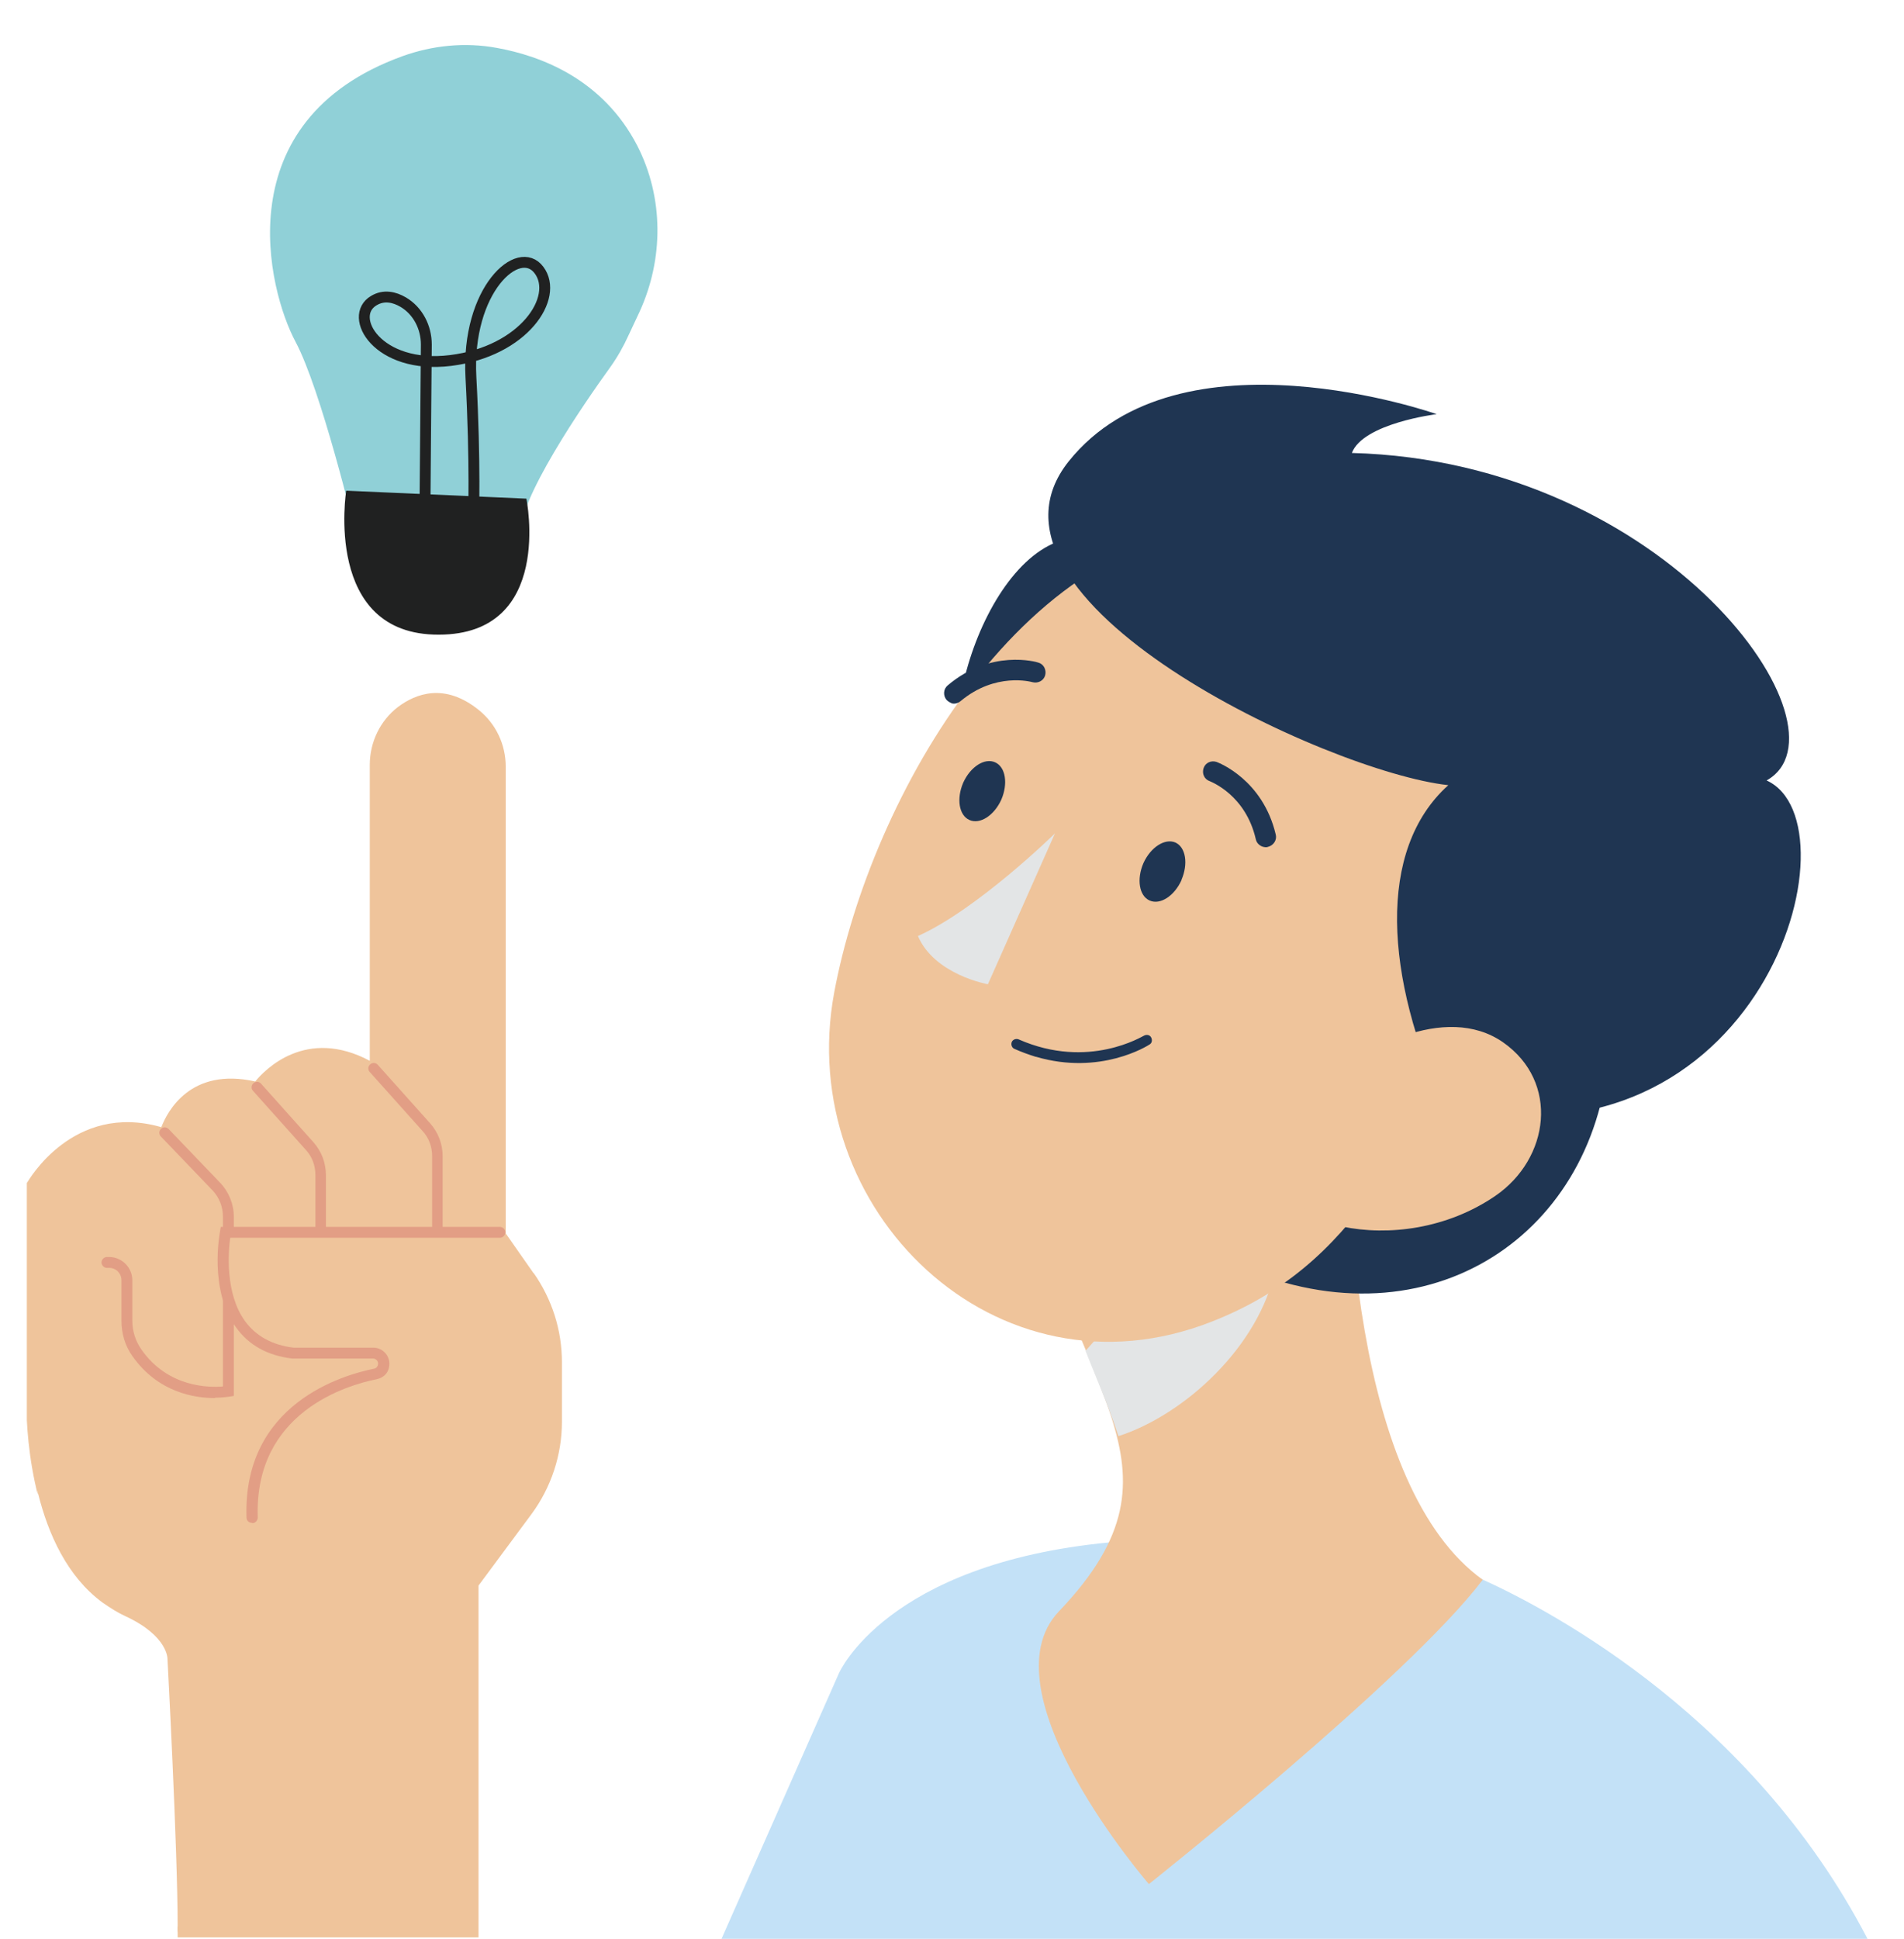 <?xml version="1.0" encoding="UTF-8"?>
<svg xmlns="http://www.w3.org/2000/svg" version="1.1" viewBox="0 0 525.2 534.6">
  <defs>
    <style>
      .cls-1, .cls-2 {
        fill: #efc49b;
      }

      .cls-3 {
        fill: #e29e85;
      }

      .cls-4 {
        fill: #e3e5e6;
        mix-blend-mode: multiply;
      }

      .cls-5 {
        fill: #90d0d7;
      }

      .cls-6 {
        fill: #1f3552;
      }

      .cls-7, .cls-8 {
        fill: none;
      }

      .cls-2 {
        display: none;
      }

      .cls-9 {
        fill: #c3e1f7;
      }

      .cls-10 {
        isolation: isolate;
      }

      .cls-11 {
        fill: #202121;
      }

      .cls-8 {
        stroke: #202121;
        stroke-miterlimit: 10;
        stroke-width: 3px;
      }
    </style>
  </defs>
  <!-- Generator: Adobe Illustrator 28.7.1, SVG Export Plug-In . SVG Version: 1.2.0 Build 142)  -->
  <g class="cls-10">
    <g id="Laag_1">
      <g id="man_idee">
        <g>
          <g>
            <path class="cls-9" d="M197.5,537.5h319.1c-31.5-63.2-88.6-93.3-107.5-101.9,0,0,0,0,0,0-4-1.8-6.3-2.7-6.3-2.7-41.1-8.5-72.7-9.9-96.8-7.6-61.6,5.9-74.6,36.1-74.6,36.1l-33.7,76.2Z"/>
            <path class="cls-2" d="M92.9,435.7c-45.8-3.4-88.6-16.1-129-35.8-5.8-2.8-7.5-10.2-3.6-15.3l1.6-2.1c5.3-6.8,13.3-10.9,21.9-11l84-1.4s.7-4.7-9.4-21.6c-6.2-10.4-7.8-18-5.7-24s4.5-3.6,6.6-1.5c6.9,7.1,21.9,22.7,41.2,43.6,15.3,16.5,19.6,37,20.4,51.5l-28.2,17.5Z"/>
          </g>
          <path class="cls-1" d="M316.8,519.6s71.4-56.6,92.2-84c-35.3-25.4-39.3-106.8-36.7-152.5l-30.5,34.4-44.3,49.9h0s0,0,0,0c.6,1.5,1.2,3,1.8,4.4,2.8,6.9,5.4,13.2,7.3,19.1,5.7,17.9,5.2,32.8-14.5,53.4-21.1,22.2,24.8,75.2,24.8,75.2Z"/>
          <path class="cls-4" d="M299.4,372.4h0c.6,1.5,1.2,3,1.8,4.5,2.8,6.9,5.4,13.2,7.3,19.1,18.3-5.9,38.9-24.8,43.3-46.1,2.9-13.6-3-26.6-8-27.4l-44.3,49.9Z"/>
          <path class="cls-6" d="M287,296.4c19-.7,29-12.9,29.5-13.4.5-.6.4-1.5-.2-2-.6-.5-1.5-.4-2,.2-.1.1-11.8,14.3-33.4,12.2-.8,0-1.5.5-1.6,1.3,0,.8.5,1.5,1.3,1.6,2.3.2,4.4.3,6.5.2Z"/>
        </g>
        <g>
          <path class="cls-6" d="M441.4,304.9c-12,46.4-63.2,69.9-116.6,35.1-53.5-34.8,135.4-107.9,116.6-35.1Z"/>
          <path class="cls-6" d="M306.3,150.2c-27.5-13.3-49.4,43.6-40.1,64.8,9.3,21.2,70.1-50.3,40.1-64.8Z"/>
          <path class="cls-1" d="M414.7,264.1c-27.4,52.6-40.7,84.7-80.4,100.3-59.6,23.5-115.3-31-104.2-90.7,10-53.7,53.1-130.7,115.6-128.6,61.6,2,96.4,66.4,69,119Z"/>
          <path class="cls-6" d="M398.3,305c-16.2-35.4-18.7-70.6,1.2-88.5-33.2-3.6-135.2-51.2-104.7-89.3,30.5-38.1,101.5-13,101.5-13,0,0-20.3,2.5-23.4,10.7,87.2,2.3,139.2,76.4,114.4,90.3,26,11.8-1.2,110.5-89,89.8Z"/>
          <path class="cls-1" d="M412.4,329.8c-13.2,9-29.3,11.1-42.2,8.4-19.4-4-20-23.5-7.1-37,11.6-12.2,35.7-24.8,51.5-13.8,15.6,10.9,12.9,32.1-2.2,42.4Z"/>
          <path class="cls-6" d="M325.9,242.7c-2,4.4-5.9,6.9-8.8,5.6-2.9-1.3-3.6-5.9-1.7-10.3,2-4.4,5.9-6.9,8.8-5.7,2.9,1.3,3.6,5.9,1.7,10.3Z"/>
          <path class="cls-6" d="M276.2,220.5c-2,4.4-5.9,6.9-8.8,5.6-2.9-1.3-3.6-5.9-1.7-10.3,2-4.4,5.9-6.9,8.8-5.6,2.9,1.3,3.6,5.9,1.7,10.3Z"/>
          <path class="cls-4" d="M291,229.8s-21.3,20.9-37.8,28.3c4.6,10.7,19.3,13.3,19.3,13.3l18.5-41.6Z"/>
          <path class="cls-6" d="M285.8,291.4c17.7,5.2,30.7-3,31.3-3.4.7-.4.8-1.3.4-2-.4-.7-1.3-.8-2-.4-.2,0-15.2,9.5-34.5,1-.7-.3-1.6,0-1.9.7-.3.7,0,1.6.7,1.9,2,.9,4,1.6,5.9,2.2Z"/>
          <path class="cls-6" d="M348.4,233.5c.5.1.9.2,1.4,0,1.5-.4,2.5-1.9,2.1-3.4-3.6-15.2-15.8-19.8-16.3-20-1.5-.5-3.1.2-3.6,1.7-.5,1.5.2,3.1,1.7,3.6h0c.4.2,9.9,3.8,12.7,16,.2,1,1,1.8,2,2.1Z"/>
          <path class="cls-6" d="M262.4,193.9c.9.3,1.9,0,2.6-.6,9.6-8,19.4-5.3,19.8-5.2,1.5.4,3.1-.4,3.5-1.9.4-1.5-.4-3.1-1.9-3.5-.5-.2-13.1-3.8-25,6.3-1.2,1-1.3,2.8-.3,4,.4.4.9.7,1.4.9Z"/>
        </g>
        <line class="cls-7" x1="310.2" y1="820" x2="298.8" y2="820"/>
      </g>
      <g>
        <path class="cls-1" d="M153.5,375.6v16.5c0,8.8-2.8,17.4-8.1,24.5l-14.9,20.1v96H49c0-.5,0-1,0-1.5,0-21.5-2.8-73.7-2.8-73.7,0,0,.3-6.3-11.5-11.8-2-.9-4.1-2.2-6.4-3.8-9.8-7.2-15-18.9-17.8-30.1-.6-2.4-1.1-4.8-1.5-7.1v-78.3s12-22,36.5-14c0,0,4.5-18,25.5-12.8,0,0,12-17.5,32.5-4.8v-84.2c0-5.7,2.6-11.2,7.1-14.7,4.9-3.8,12.1-6.1,20.5.8,4.3,3.5,6.8,8.8,6.8,14.4v129.2l8,11.3c4.9,6.9,7.5,15.2,7.5,23.7Z"/>
        <path class="cls-1" d="M147.2,351.1l-7.7-11v-128.7c0-6.1-2.7-11.8-7.4-15.6-9.4-7.6-17.4-4.6-22.4-.8-4.8,3.7-7.7,9.6-7.7,15.9v81.6c-17.5-9.3-28.8,2.3-31.6,5.7-17.8-4-24.2,8.2-25.9,12.6-24.4-7-36.7,14.9-36.9,15.1l-.2.3v65.4c.2,3.7.6,8.3,1.5,13.4.4,2.3.9,4.7,1.5,7.1v-85c1.6-2.7,12.9-20,34.5-12.9l1.5.5.4-1.6c.2-.7,4.4-16.5,23.7-11.7l1,.2.6-.9c.5-.7,11.4-16.2,30.5-4.3l2.3,1.4v-86.9c0-5.3,2.5-10.4,6.5-13.5,6.1-4.6,12.4-4.4,18.7.7,4,3.2,6.3,8.1,6.3,13.3v129.7l8.3,11.7c4.7,6.7,7.2,14.6,7.2,22.8v16.5c0,8.4-2.8,16.8-7.8,23.6l-15.2,20.5v95H49c0,.5,0,1,0,1.5,0,.5,0,1,0,1.5h83v-97l14.6-19.7c5.4-7.3,8.4-16.3,8.4-25.4v-16.5c0-8.8-2.7-17.3-7.8-24.6Z"/>
      </g>
      <path class="cls-3" d="M59.3,385.5c-5.6,0-15.7-1.5-22.8-11.6-2-2.8-3-6.2-3-9.7v-11.2c0-1.9-1.5-3.4-3.4-3.4h-.6c-.8,0-1.5-.7-1.5-1.5s.7-1.5,1.5-1.5h.6c3.5,0,6.4,2.9,6.4,6.4v11.2c0,2.9.9,5.6,2.5,7.9,7.4,10.6,18.8,10.5,22.5,10.2v-46.8c0-2.7-1-5.3-2.9-7.3l-14.2-14.8c-.6-.6-.6-1.5,0-2.1.6-.6,1.5-.6,2.1,0l14.2,14.8c2.4,2.5,3.8,5.9,3.8,9.4v49.4l-1.2.2c-.2,0-1.7.3-4,.3ZM63,383.8h0,0Z"/>
      <path class="cls-3" d="M88.5,365.6c-.8,0-1.5-.7-1.5-1.5v-40.1c0-2.6-.9-5.1-2.7-7l-14.5-16.2c-.6-.6-.5-1.6.1-2.1.6-.6,1.6-.5,2.1.1l14.5,16.2c2.2,2.5,3.4,5.7,3.4,9v40.1c0,.8-.7,1.5-1.5,1.5Z"/>
      <path class="cls-3" d="M120.7,360.4c-.8,0-1.5-.7-1.5-1.5v-40.1c0-2.6-.9-5.1-2.7-7l-14.5-16.2c-.6-.6-.5-1.6.1-2.1.6-.6,1.6-.5,2.1.1l14.5,16.2c2.2,2.5,3.4,5.7,3.4,9v40.1c0,.8-.7,1.5-1.5,1.5Z"/>
      <g>
        <path class="cls-1" d="M134.5,339.8H62.2s-6,30.3,18.7,33.3h22.1c1.6,0,2.9,1.3,2.9,2.9h0c0,1.4-1,2.6-2.3,2.8-8.2,1.6-35.1,9.3-34,39.6,0,0-.3,40,57.5,17.5,0,0,23-26.5,23-37.8s1.2-32-1.7-34.8c-2.8-2.8-13.8-23.5-13.8-23.5Z"/>
        <path class="cls-3" d="M69.5,419.9c-.8,0-1.5-.6-1.5-1.4-1.1-31.5,26.7-39.4,35.2-41.1.6-.1,1.1-.7,1.1-1.4s-.6-1.4-1.4-1.4h-22.3c-6.8-.8-12-3.7-15.5-8.6-7.5-10.3-4.5-25.9-4.4-26.5l.2-1.2h77c.8,0,1.5.7,1.5,1.5s-.7,1.5-1.5,1.5H63.5c-.5,3.7-1.5,15.3,4.1,23,3,4.1,7.5,6.6,13.4,7.3h22c2.4,0,4.4,2,4.4,4.4s-1.5,3.9-3.5,4.3c-8,1.6-33.8,9-32.8,38.1,0,.8-.6,1.5-1.4,1.6,0,0,0,0,0,0Z"/>
      </g>
      <g>
        <path class="cls-5" d="M97.8,145.9s-9.2-38.4-16.3-51.7c-7.5-14-19.6-60.9,29.5-78.7,8.3-3,17.3-3.9,26-2.3,12.2,2.2,29.3,8.6,38.8,27,7.3,14.3,7.3,31.2.6,45.8l-3,6.4c-1.4,3.1-3.1,6.1-5.1,8.9-7.3,10.1-25.7,36.8-24.9,46.8l-45.6-2Z"/>
        <path class="cls-11" d="M95.5,135.3s-6.4,39.8,25.5,39.7c31.9,0,24.2-37.5,24.2-37.5l-49.7-2.2Z"/>
        <path class="cls-8" d="M117.2,143.1l.4-48.1c0-4.7-2.3-9.3-6.4-11.7-2.4-1.4-5.3-2.1-8.1-.4-7.3,4.3,1,19,21.2,16.5,20.2-2.5,30-17.4,24.4-24.9-5.6-7.6-20.1,5.4-18.8,29.5,1.3,24.1.7,39.4.7,39.4"/>
      </g>
    </g>
  </g>
</svg>